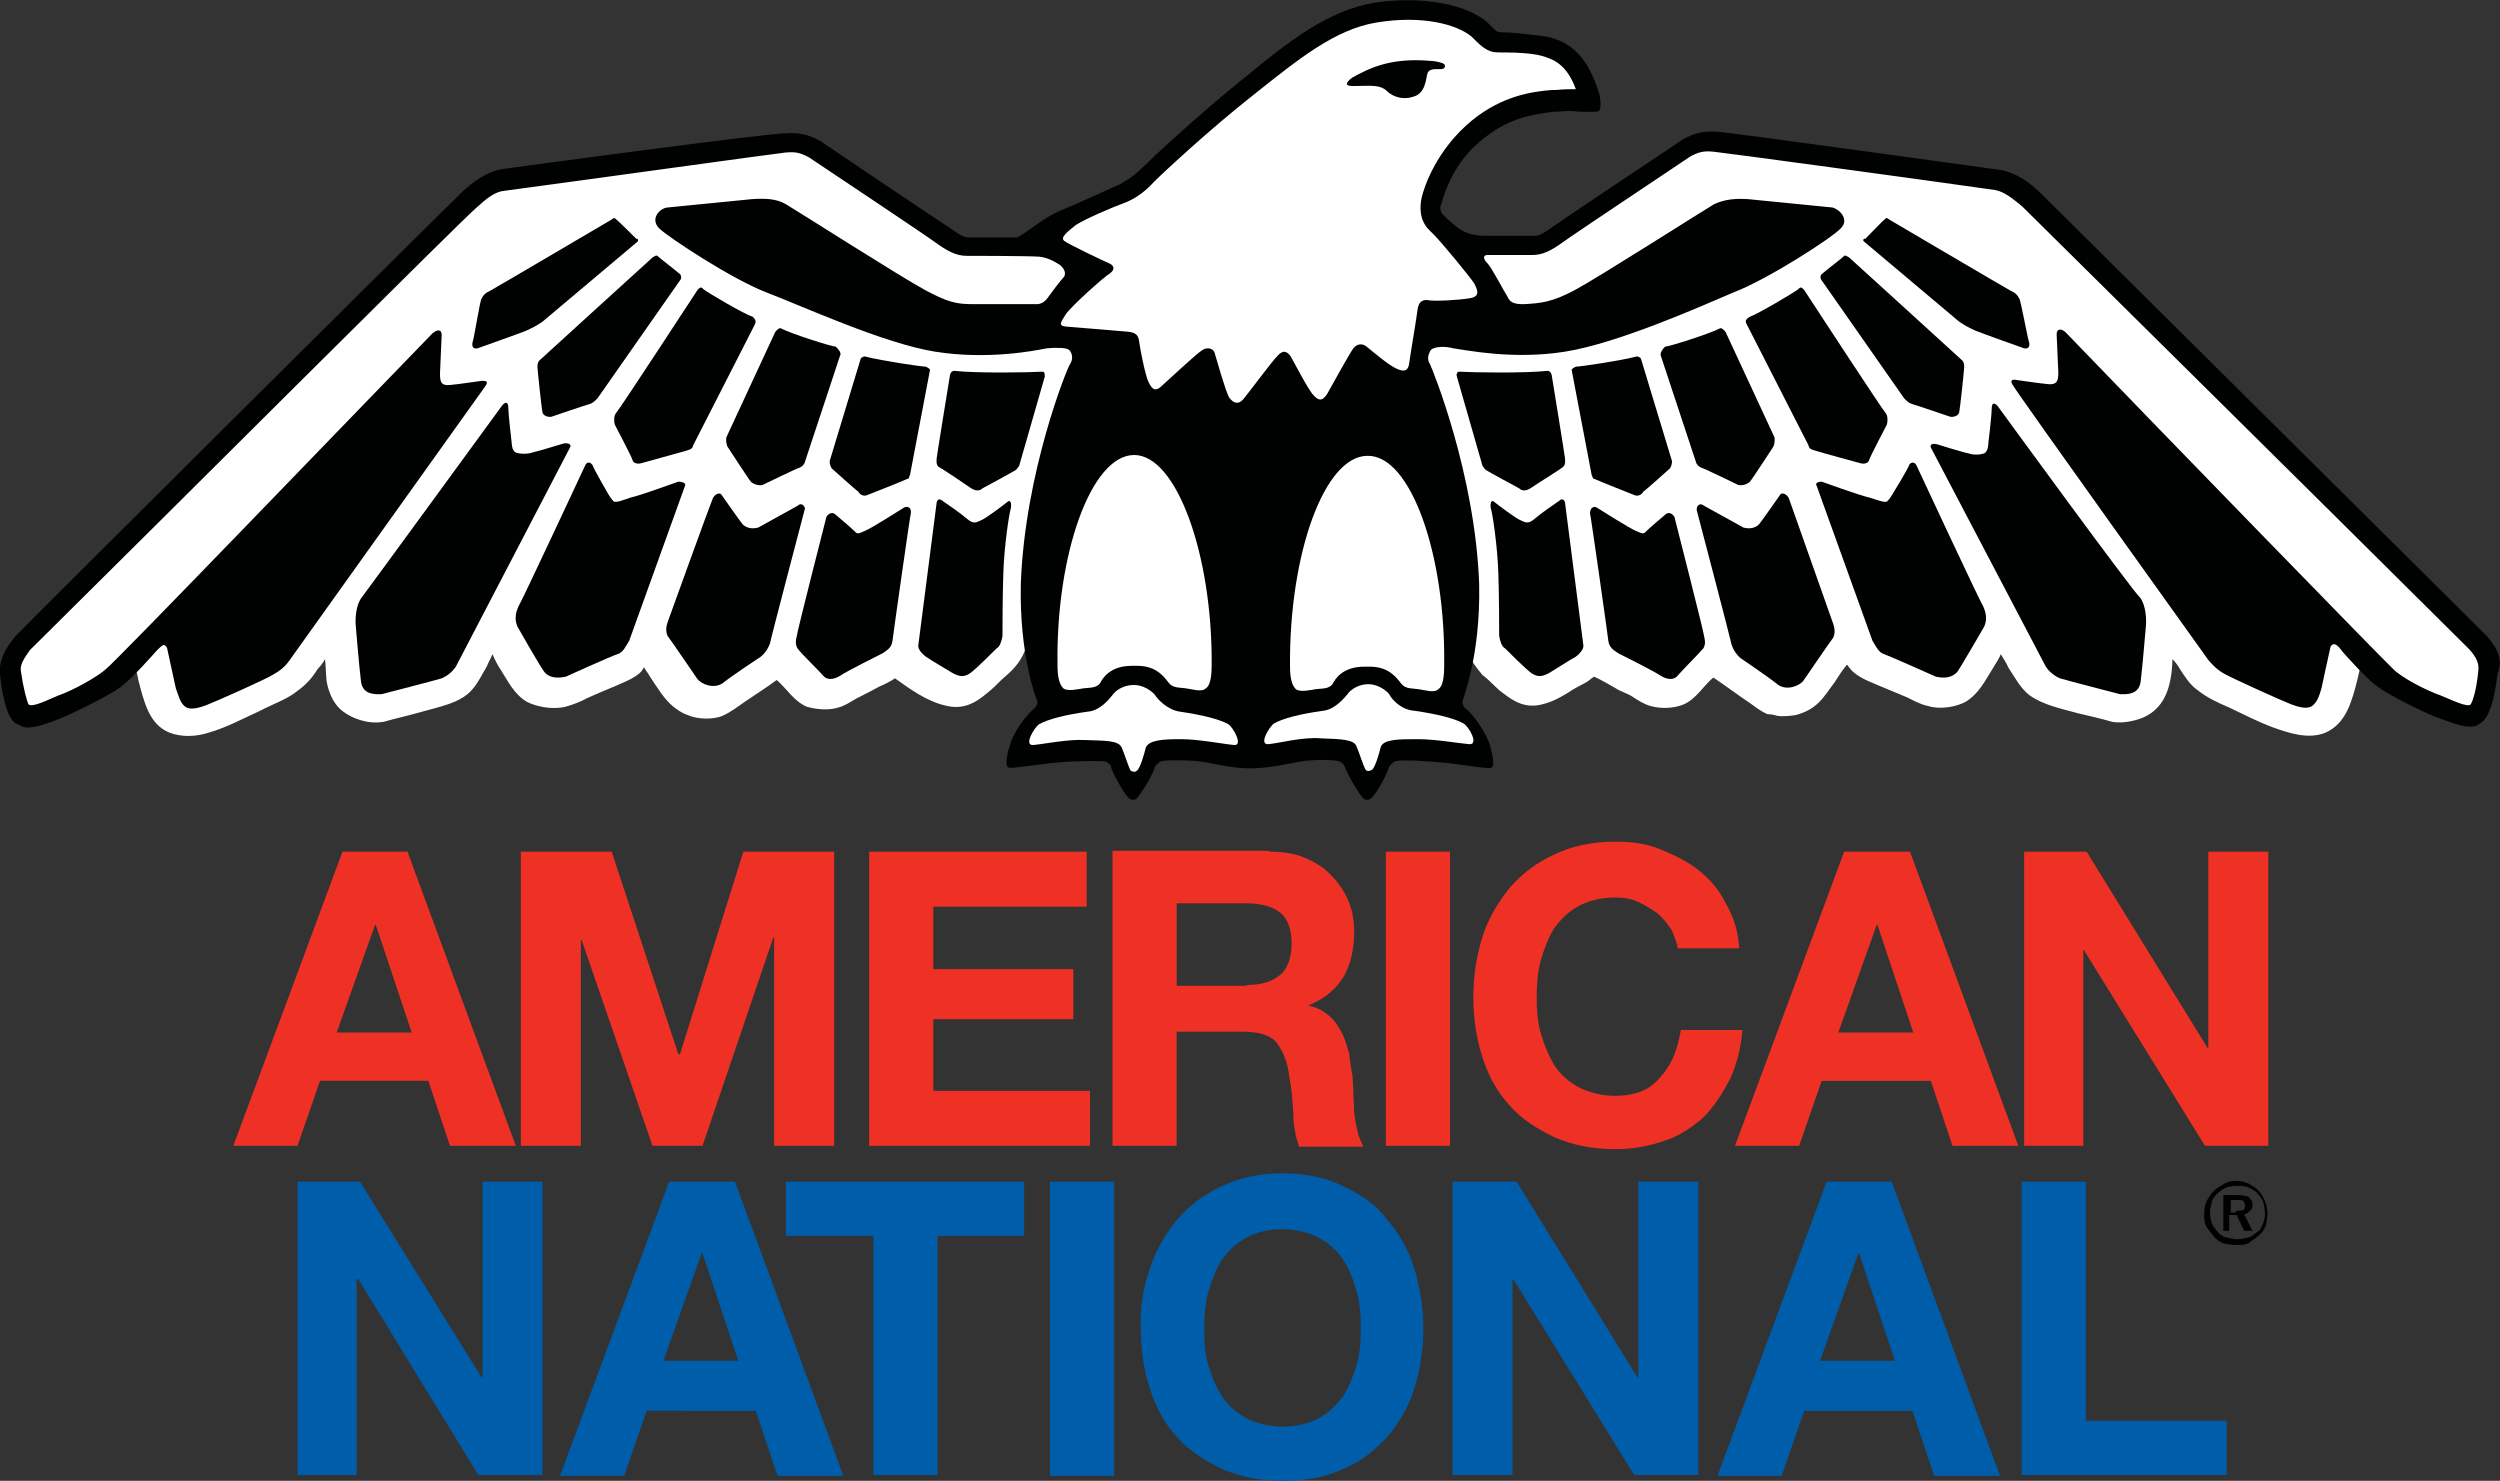 <?xml version="1.0" encoding="utf-8"?>
<!-- Generator: Adobe Illustrator 26.3.1, SVG Export Plug-In . SVG Version: 6.00 Build 0)  -->
<svg version="1.1" id="Layer_1" xmlns="http://www.w3.org/2000/svg" xmlns:xlink="http://www.w3.org/1999/xlink" x="0px" y="0px"
	 viewBox="0 0 300 177.7" style="enable-background:new 0 0 300 177.7;" xml:space="preserve">
<rect x="0" y="0" width="300" height="177.7" fill="#333333" stroke="none"/>
<style type="text/css">
	.st0{fill:#FFFFFF;}
	.st1{fill:#000101;}
	.st2{fill:#EE3124;}
	.st3{fill:#005DAA;}
</style>
<g>
	<path class="st0" d="M175.4,74.8c-0.2,0-0.5,0-0.7,0c-0.4,3.1-0.7,6.2-1.2,9.4c0.4,0.6,0.7,1.2,1.1,2c0.9,1.5,1.7,3.1,2.5,4.7
		c-3.5-0.4-6.8-0.9-10.3-1.2c-0.9,1.2-1.6,2.4-2.5,3.6c-0.1,0.2-0.6,1.1-0.9,1.2c-0.9-1.5-1.7-2.8-2.6-4.3c-1.1-0.2-2.4-0.6-3.5-0.9
		c-0.6,0.1-1.2,0.2-1.9,0.4c-1.1,0.2-2.2,0.5-3.3,0.6c-1.2,0.2-2.2,0.6-3.8,0.6h-2.1c-1.5-0.4-2.8-0.7-4.3-1c-0.4,0-0.9-0.1-1.2-0.1
		c-0.6-0.1-1.4-0.1-2-0.2c-0.2,0.1-0.4,0.2-0.6,0.5c-0.2,0.2-0.6,0.5-0.9,0.7c-0.5,0.9-1,1.9-1.5,2.7c-0.2,0.4-0.4,0.6-0.6,1
		c-1-1.5-2-3-3-4.3h-9.4c0-0.7-0.1-1.4-0.1-2.1c1-1,2-1.9,3-2.8c-0.4-2.8-0.7-5.7-1.1-8.4c-0.2-1.6,0-2.7-1.1-3.6
		c0,1.4,0.1,3.1-0.2,4.2c-0.5,1.6-1.4,2.7-2.6,3.7c-0.6,0.5-1.1,1.1-1.7,1.6c-1.2,1-2.8,2.5-5.3,1.9c-2.4-0.5-4.5-2.1-6.2-3.3
		c-0.6,0.4-1.2,0.7-1.9,1c-0.9,0.5-1.7,0.9-2.7,1.4c-0.7,0.4-1.4,0.9-2.2,1.1c-1.2,0.4-2.8,0.2-3.8-0.1c-1.6-0.7-2.4-2.2-3.6-3.2
		c-1.2,0.9-2.5,1.7-3.8,2.6c-0.9,0.6-1.6,1.2-2.7,1.7c-1.2,0.5-3.1,0.4-4.2-0.1c-0.6-0.2-1.2-0.6-1.7-1c-1.1-0.9-2-2.4-2.8-3.6
		c-0.2-0.4-0.5-0.7-0.7-1.1c0,0-0.1,0-0.1,0.1c-0.5,1-2.2,1.6-3.3,2.1c-1.2,0.5-2.4,1-3.5,1.5c-0.7,0.4-1.5,0.7-2.5,1
		c-1.6,0.4-3.6,0-4.7-0.6c-1.5-0.9-2.2-2.4-3.1-3.8c-0.4-0.6-0.7-1.2-1-1.9c-0.2,0.5-0.5,1-0.7,1.5c-0.6,1-1,1.9-1.7,2.7
		c-1.4,1.7-4,2.1-6.4,2.8c-1.4,0.4-2.8,0.7-4.2,1.1c-2,0.4-4-0.5-4.9-1.2c-1-0.7-1.7-2-2-3.6c-0.1-0.9-0.1-1.9-0.2-2.7
		c-0.2,0.4-0.6,0.9-0.9,1.2c-0.6,1-1.4,1.9-2.4,2.6c-1.2,1-3,1.6-4.5,2.4c-2,0.9-4,2-6.1,2.6c-1.5,0.5-3.3,0.6-4.8,0
		c-2.4-1-3-3.6-3.7-6.3c-0.1-0.7-0.4-1.5-0.5-2.4c-1.4,1.1-2.7,2.2-4.1,3.3c-1.9,0.7-3.8,1.4-5.7,2.1c-0.9,0.4-1.7,0.6-2.6,1
		c-0.1,0.1-0.7,0.4-0.9,0.2c-0.5-0.9-1.1-1.6-1.6-2.5v-4.7c19.3-18.9,38.5-37.7,57.8-56.7c12-1.7,24.1-3.3,36.1-5.1
		c1.5,1,3,2.1,4.5,3.1c2.4,1.6,4.6,3.1,6.9,4.7c1.5,1.1,3.1,2.1,4.6,3.2c0.7,0.2,1.5,0.6,2.2,0.9c1.4,0.5,2.6,1.1,4,1.6
		c2.1-0.5,4.1-1,6.2-1.6c1.4-0.7,2.8-1.5,4.2-2.2c1.9-1,3.7-1.9,5.6-2.8c1.6-1.2,3.2-2.6,4.8-3.8c3.8-3,7.5-6.1,11.4-9.2
		c0.7-0.6,1.5-1.2,2.4-1.9c1.7-1.2,3.5-2.5,5.2-3.7c1.1-0.7,2.1-1.6,3.2-2.4c0.7-0.1,1.5-0.2,2.2-0.4c1.6-0.4,3.2-0.5,4.9-0.9
		c1-0.1,1.9-0.2,2.8-0.5c3,1.2,5.9,2.5,8.9,3.7c1.1,0.4,1.6,0.6,3.1,0.6h3.1c0.4,0.4,0.7,0.6,1.2,1c0.6,0.5,1.2,0.9,1.9,1.4
		c0.7,1.6,1.5,3.1,2.1,4.7h-7.9c-1,0.6-1.9,1.2-2.8,1.9c-0.9,0.5-1.6,1-2.5,1.5c-0.7,0.7-1.5,1.4-2.2,2.1c-0.5,0.4-1,0.9-1.4,1.2
		c-0.4,0.7-0.6,1.4-1,2.1c-0.5,0.9-0.9,1.9-1.4,2.7c0.1,0.5,0.2,1,0.4,1.5c0.1,0.4,0.1,0.7,0.2,1.1c0.7,0.5,1.5,0.9,2.2,1.4
		c1.1,0.7,2.2,1.4,3.3,2.1h4h2.6c6.7-4.2,13.5-8.5,20.2-12.7c12.4,1.7,24.6,3.3,37,5.1c5.2,5.1,10.5,10.1,15.7,15.2
		c6.2,5.9,12.4,12,18.6,17.9c1.1,1.1,2.2,2.1,3.3,3.2c0.6,0.6,1.4,1.2,2,2c0.9,0.7,1.7,1.6,2.5,2.5c1.7,1.9,3.6,3.7,5.3,5.6
		c3.2,3.3,6.4,6.7,9.6,10.1v4.6c-0.4,1.1-0.7,2.1-1,3.2c-2.6-1-5.2-2.2-7.8-3.3c-1.1-0.5-2.2-1-3.2-1.4c-0.9-1-1.7-2-2.7-3
		c-0.2,0.9-0.4,1.7-0.6,2.6c-0.7,2.8-1.4,5.3-3.8,6.4c-2.1,0.9-4.6,0-6.3-0.6c-1.9-0.7-3.6-1.6-5.3-2.4c-1.4-0.6-2.7-1.2-3.8-2.1
		c-0.9-0.6-1.5-1.6-2.1-2.5c-0.2-0.4-0.6-0.9-0.9-1.2c-0.1,3.3-0.9,5.6-3.1,6.8c-0.9,0.5-2.8,1-4.2,0.7c-1.4-0.4-2.7-0.7-4-1
		c-2.2-0.6-4.2-1-5.9-2.2c-1.1-0.9-1.7-2.1-2.5-3.3c-0.2-0.5-0.6-1.1-0.9-1.6c-0.2,0.5-0.6,1.1-0.9,1.6c-1,1.6-1.7,3.1-3.3,4.1
		c-1.1,0.6-3,1-4.6,0.5c-0.9-0.2-1.6-0.6-2.4-1c-1.2-0.5-2.4-1-3.6-1.5c-1.4-0.6-2.8-1.1-3.6-2.4c0,0,0,0-0.1,0
		c-0.5,0.6-0.9,1.2-1.4,2c-1.4,1.9-2.1,3.3-4.7,4c-0.6,0.1-1.5,0.2-2.2,0.1c-0.4-0.1-0.7-0.2-1.2-0.2c-0.9-0.4-1.5-0.9-2.2-1.4
		c-1.5-1-2.8-2-4.3-3c-1.2,1-2,2.5-3.5,3.2c-1.1,0.5-2.8,0.6-4.1,0.2c-0.7-0.2-1.5-0.7-2.1-1.1c-0.6-0.4-1.4-0.6-2-1
		c-0.9-0.5-1.7-1-2.6-1.4c-0.4,0.2-0.6,0.5-1,0.7c-0.7,0.4-1.4,0.7-2.1,1.2c-1,0.6-2,1.2-3.5,1.5c-2.2,0.4-3.6-0.9-4.7-1.7
		c-0.7-0.6-1.4-1.4-2.1-1.9C176.4,79.2,175.4,77.7,175.4,74.8"/>
	<path class="st1" d="M231.7,53.7L245.5,80c0.4,0.6,1,1.1,1.7,1.4c0.6,0.2,7.2,1.9,7.2,1.9c1.6,0.1,2.4-0.4,2.5-1.7
		c0.2-1.6,0.6-6.4,0.6-6.4c0.1-0.9,0-2.6-0.7-3.5c-1-0.9-17.1-23-17.1-23c-0.4-0.4-0.7-0.4-0.7,0.4s-0.4,4.1-0.4,4.1s0,1-0.5,1.2
		c-0.5,0.2-1.4,0.2-1.9,0c-0.6-0.1-3.8-1.1-3.8-1.1S231.5,53.1,231.7,53.7"/>
	<path class="st1" d="M218,58.3l6.7,18.6c0.4,0.6,0.7,1.4,1.4,1.6c0.6,0.2,6.2,2.7,6.2,2.7c0.9,0.2,1.9,0.2,2.6-0.6
		c0.6-0.9,3.2-5.4,3.2-5.4c0.4-0.9,0.2-1.7-0.1-2.4c-0.4-0.6-8-16.9-8-16.9c-0.2-0.5-0.7-0.5-0.9-0.1c-0.1,0.4-2,3.5-2,3.5
		s-0.4,0.7-0.7,0.9c-0.4,0.1-1.1-0.2-2.1-0.5c-1-0.2-5.7-1.9-5.7-1.9S217.7,57.8,218,58.3"/>
	<path class="st1" d="M204.5,60.7c0.9,0.5,4.7,2.6,4.7,2.6c0.7,0.2,1.4,0.1,1.9-0.4c0.4-0.5,2.5-3.5,2.5-3.5
		c0.2-0.4,0.9-0.1,1.1,0.5c0.2,0.6,5.3,15,5.3,15c0.2,0.6,0.2,1.1,0,1.6c-0.4,0.5-3.6,5.2-3.6,5.2c-0.5,0.6-1.9,1.2-3,0.5
		c-1.1-0.9-4.5-3.2-4.5-3.2c-0.5-0.4-0.9-1-1.1-1.6c-0.1-0.6-4.2-16.2-4.2-16.2C203.6,60.6,204,60.3,204.5,60.7"/>
	<path class="st1" d="M191.6,60.9c0,0,4.1,2.6,4.7,2.8c0.5,0.2,0.9,0.5,1.2,0.1c0.4-0.4,1.9-1.7,2.4-2.1c0.5-0.4,1.1,0.2,1.1,0.6
		c0.1,0.4,3.5,13.7,3.5,14.1c0.1,0.4,0.2,0.9-0.1,1.4c-0.5,0.6-2.7,2.8-3.1,3.3c-0.4,0.5-1.2,0.5-2,0c-0.7-0.5-4.5-2.4-5.1-2.7
		c-0.6-0.4-1.1-0.7-1.2-1.5c-0.1-0.9-2.1-15-2.2-15.3C190.8,60.9,191.3,60.7,191.6,60.9"/>
	<path class="st1" d="M187.8,60.3l2.2,17.1c0.1,0.5-0.5,1.1-0.9,1.4c-0.4,0.2-3.1,1.9-3.1,1.9c-0.9,0.5-1.4,0.6-2.2,0.1
		c-0.7-0.5-2.7-2.5-3.2-3c-0.4-0.2-0.6-0.9-0.7-1.5c0-0.6,0-4.7-0.1-7.5c-0.1-3.3-0.7-7.2-0.9-7.8c-0.1-0.5,0-1.2,0.5-0.7
		c0.5,0.4,2.5,1.9,3,2.1s0.9,0.6,1.7-0.1s2.7-2,3-2.2C187.4,59.8,187.7,59.9,187.8,60.3"/>
	<path class="st1" d="M112.4,60.3l-2.2,17.1c-0.1,0.5,0.5,1.1,0.9,1.4s3.1,1.9,3.1,1.9c0.9,0.5,1.4,0.6,2.2,0.1
		c0.7-0.5,2.7-2.5,3.2-3c0.4-0.2,0.6-0.9,0.7-1.5c0-0.6,0-4.7,0.1-7.5c0.1-3.3,0.7-7.2,0.9-7.8c0.1-0.5,0-1.2-0.5-0.7
		c-0.5,0.4-2.5,1.9-3,2.1c-0.5,0.2-0.9,0.6-1.7-0.1s-2.7-2-3-2.2C112.7,59.8,112.5,59.9,112.4,60.3"/>
	<path class="st1" d="M108.5,60.9c0,0-4.1,2.6-4.7,2.8c-0.5,0.2-0.9,0.5-1.2,0.1c-0.4-0.4-1.9-1.7-2.4-2.1c-0.5-0.4-1.1,0.2-1.1,0.6
		c-0.1,0.4-3.5,13.7-3.5,14.1c-0.1,0.4-0.2,0.9,0.1,1.4c0.4,0.6,2.7,2.8,3.1,3.3c0.4,0.5,1.2,0.5,2,0c0.7-0.5,4.5-2.4,5.1-2.7
		c0.6-0.4,1.1-0.7,1.2-1.5c0.1-0.9,2.1-15,2.2-15.3C109.4,60.9,108.9,60.7,108.5,60.9"/>
	<path class="st1" d="M95.7,60.7c-0.9,0.5-4.7,2.6-4.7,2.6c-0.7,0.2-1.4,0.1-1.9-0.4c-0.4-0.5-2.5-3.5-2.5-3.5
		c-0.2-0.4-0.9-0.1-1.1,0.5c-0.2,0.4-5.4,14.8-5.4,14.8c-0.2,0.6-0.2,1.1,0,1.6c0.4,0.5,3.6,5.2,3.6,5.2c0.5,0.6,1.9,1.2,3,0.5
		c1.1-0.9,4.6-3.2,4.6-3.2c0.5-0.4,0.9-1,1.1-1.6c0.1-0.6,4.2-16.2,4.2-16.2C96.5,60.6,96.1,60.3,95.7,60.7"/>
	<path class="st1" d="M82.2,58.3l-6.7,18.6c-0.4,0.6-0.7,1.4-1.4,1.6s-6.2,2.7-6.2,2.7c-0.9,0.2-2,0.2-2.6-0.6s-3.2-5.4-3.2-5.4
		c-0.4-0.9-0.2-1.7,0.1-2.4c0.4-0.6,8-16.9,8-16.9c0.2-0.5,0.6-0.5,0.9-0.1c0.1,0.4,1.9,3.5,1.9,3.5s0.4,0.7,0.7,0.9
		c0.4,0.1,1.1-0.2,2-0.5c1-0.2,5.7-1.9,5.7-1.9S82.4,57.8,82.2,58.3"/>
	<path class="st1" d="M68.4,53.7L54.7,80c-0.4,0.6-1,1.1-1.7,1.4c-0.6,0.2-7.2,1.9-7.2,1.9c-1.6,0.1-2.4-0.4-2.5-1.7
		c-0.2-1.6-0.6-6.4-0.6-6.4c-0.1-0.9,0-2.6,0.7-3.5s16.9-23.1,16.9-23.1c0.4-0.4,0.7-0.4,0.7,0.4c0,0.7,0.4,4.1,0.4,4.1s0,1,0.5,1.2
		c0.5,0.2,1.4,0.2,2,0c0.5-0.1,3.8-1.1,3.8-1.1S68.7,53.1,68.4,53.7"/>
	<path class="st1" d="M223.7,29l11.4,9.6c0.6,0.4,0.9,0.6,2,1.1c1,0.4,5.8,2.1,5.8,2.1c0.5,0.1,0.7-0.2,0.6-0.7
		c-0.2-0.5-1-5.1-1.2-5.3c-0.2-0.4-0.5-0.7-1-0.9c-0.4-0.2-14.5-8.5-14.5-8.5c-0.2-0.1-0.4-0.4-0.6-0.1c-0.2,0.1-2,2-2.4,2.4
		C223.8,28.5,223.4,28.8,223.7,29"/>
	<path class="st1" d="M218.5,33.5l10,14.3c0.4,0.4,0.6,0.6,1,0.7c0.4,0.1,4.5,1.5,4.5,1.5c0.4,0.1,1-0.1,1.1-0.5
		c0.1-0.4,0.6-5.1,0.6-5.4c0-0.4,0-0.7-0.4-1c-0.2-0.2-13.4-12.2-13.4-12.2c-0.2-0.1-0.5-0.4-0.7-0.1c-0.2,0.2-1.9,1.5-2.6,2.1
		C218.5,33,218.4,33.2,218.5,33.5"/>
	<path class="st1" d="M209.6,38.9l7.4,14.5c0.1,0.4,0.2,0.5,0.9,0.7c0.6,0.2,5.4,1.5,5.4,1.5c0.4,0.1,0.9,0,1-0.4
		c0.1-0.4,2.1-4.2,2.1-4.2c0.1-0.2,0.2-1-0.1-1.4c-0.4-0.4-9.8-14.8-9.8-14.8c-0.2-0.2-0.4-0.5-0.7-0.1c-0.5,0.4-4.9,3-5.8,3.3
		C209.7,38.2,209.3,38.4,209.6,38.9"/>
	<path class="st1" d="M199.3,42.7l4.2,12.7c0.1,0.4,0.4,0.6,0.6,0.7c0.4,0.1,4.5,2.1,4.5,2.1c0.5,0.1,1.1-0.1,1.4-0.4
		c0.2-0.2,2.8-4.2,2.8-4.2c0.2-0.4,0.2-1.1,0.1-1.2c-0.1-0.2-5.8-12.5-5.8-12.5c-0.1-0.2-0.5-0.6-0.7-0.5c-1.1,0.6-6.1,2.2-6.6,2.2
		C199.4,42,199.2,42.4,199.3,42.7"/>
	<path class="st1" d="M196.1,59.4c0,0-4.3-1.7-4.7-1.9c-0.4-0.1-0.2-0.2-0.4-0.5l-2.4-12.6c0-0.1,0.1-0.2,0.5-0.4
		c0.5,0,5.3-0.7,7.2-1.2c0.2-0.1,0.5,0.1,0.6,0.2c0,0,3.6,11.9,3.7,12.2c0.1,0.2,0,0.7-0.2,1c0,0-3,2.7-3.2,2.8
		C197,59.4,196.5,59.6,196.1,59.4"/>
	<path class="st1" d="M175.1,44.6c1.6,0.1,7.9,0.2,10.6-0.1c0.4,0,0.5,0.5,0.5,0.5s1.6,9.8,1.6,10s0.1,0.7-0.2,1s-3.1,2-3.8,2.5
		c-0.7,0.5-1.2,0.4-1.5,0.1c-0.2-0.1-3.7-2-4-2.2c-0.1-0.1-0.2-0.2-0.4-0.5l-3.1-10.8C174.8,45.3,174.7,44.6,175.1,44.6"/>
	<path class="st1" d="M125.1,44.6c-1.6,0.1-7.9,0.2-10.6-0.1c-0.4,0-0.5,0.5-0.5,0.5s-1.6,9.8-1.6,10s-0.1,0.7,0.2,1
		c0.4,0.2,3.1,2,3.8,2.5c0.7,0.5,1.2,0.4,1.5,0.1c0.2-0.1,3.7-2,4-2.2c0.1-0.1,0.2-0.2,0.4-0.5l3.1-10.8
		C125.3,45.3,125.5,44.6,125.1,44.6"/>
	<path class="st1" d="M104.1,59.4c0,0,4.3-1.7,4.7-1.9c0.4-0.1,0.2-0.2,0.4-0.5l2.4-12.6c0-0.1-0.1-0.2-0.5-0.4
		c-0.5,0-5.3-0.7-7.2-1.2c-0.2-0.1-0.5,0.1-0.6,0.2c0,0-3.6,11.9-3.7,12.2c-0.1,0.2,0,0.7,0.2,1c0,0,3,2.7,3.2,2.8
		C103.2,59.4,103.7,59.6,104.1,59.4"/>
	<path class="st1" d="M100.8,42.7l-4.2,12.7c-0.1,0.4-0.4,0.6-0.6,0.7c-0.4,0.1-4.5,2.1-4.5,2.1c-0.5,0.1-1.1-0.1-1.4-0.4
		c-0.2-0.2-2.8-4.2-2.8-4.2c-0.2-0.4-0.2-1.1-0.1-1.2c0.1-0.2,5.8-12.5,5.8-12.5c0.1-0.2,0.5-0.6,0.7-0.5c1.1,0.6,6.1,2.2,6.6,2.2
		C100.7,42,101,42.4,100.8,42.7"/>
	<path class="st1" d="M90.6,38.9l-7.4,14.5c-0.1,0.4-0.2,0.5-0.9,0.7s-5.4,1.5-5.4,1.5c-0.4,0.1-0.9,0-1-0.4
		c-0.1-0.4-2.1-4.2-2.1-4.2c-0.1-0.2-0.2-1,0.1-1.4c0.4-0.4,9.8-14.8,9.8-14.8c0.2-0.2,0.4-0.5,0.7-0.1c0.5,0.4,4.9,3,5.9,3.3
		C90.5,38.2,90.8,38.4,90.6,38.9"/>
	<path class="st1" d="M81.7,33.5l-10,14.3c-0.4,0.4-0.6,0.6-1,0.7c-0.4,0.1-4.5,1.5-4.5,1.5c-0.4,0.1-1-0.1-1.1-0.5
		c-0.1-0.4-0.6-5.1-0.6-5.4c0-0.4,0-0.7,0.4-1c0.2-0.2,13.4-12.2,13.4-12.2c0.2-0.1,0.5-0.4,0.7-0.1c0.2,0.2,1.9,1.5,2.6,2.1
		C81.7,33,81.8,33.2,81.7,33.5"/>
	<path class="st1" d="M76.5,29l-11.4,9.6c-0.6,0.4-0.9,0.6-2,1.1c-1,0.4-5.8,2.1-5.8,2.1c-0.5,0.1-0.7-0.2-0.6-0.7
		c0.2-0.5,0.9-5.1,1.1-5.3c0.2-0.4,0.5-0.7,1-0.9c0.4-0.2,14.5-8.5,14.5-8.5c0.2-0.1,0.4-0.4,0.6-0.1c0.2,0.1,2.1,2,2.5,2.4
		C76.4,28.5,76.7,28.8,76.5,29"/>
	<path class="st1" d="M176.3,35.8c-1.2,0.2-4.2,0.4-5.1,0.2c-0.7,0-1,0.4-1.1,1.2c-0.1,0.9-0.9,5.6-1,6.4c-0.1,0.9-0.6,1.1-1.6,0.6
		c-0.9-0.4-3-2.2-3.5-2.6c-0.5-0.4-1.1-0.4-1.6,0.2c-0.5,0.7-2.6,4.5-3.1,5.4c-0.6,1-1.1,0.9-1.7,0.2c-0.6-0.6-2.4-4.1-2.7-4.6
		c-0.4-0.6-0.9-0.9-1.6-0.1c-0.7,0.7-3.5,4.5-4.1,5.2s-1.2,0.5-1.7-0.2c-0.5-0.9-1.5-4.6-1.7-5.2c-0.1-0.7-0.9-0.9-1.5-0.5
		c-0.7,0.4-4.3,3.8-5.1,4.5c-0.7,0.5-1,0.1-1.4-0.7c-0.4-0.9-1-4-1.1-4.8s-0.4-1.1-1.4-1.2c-1-0.1-6.1-0.5-7.3-0.6
		c-1.1-0.1-0.7-0.5-0.1-1.5c0.7-1,4.6-4.5,5.3-4.9c0.7-0.5,0.4-1-0.1-1.2c-0.5-0.2-5.1-2.4-5.4-2.7c-0.5-0.4,0.4-1.1,1.4-1.9
		c1.1-0.7,3.8-1.9,6.2-2.8c1.1-0.5,2.1-1.2,3.2-2.4c1.1-1.1,6.8-6.4,11.9-10.4l0.5-0.4c4.8-3.8,9.3-7.5,14.3-8.3
		c5.4-0.9,9.6,0.2,11.4,1.7c0.1,0.1,0.2,0.2,0.4,0.4c0.5,0.5,1.1,1.1,2,1.4c0.4,0.1,0.9,0.1,1.9,0.1c1.2,0,3,0.1,4.1,0.4
		c1.4,0.4,3,1,4.1,4c-0.6,0-1.5,0-2.4,0.1h-0.5c-2.4,0.2-5.9,0.7-9.5,3.6c-4.3,3.5-5.8,8-6.1,9.3c-0.2,0.9-0.4,2.7,1,4l0.5,0.5
		c0.9,0.9,4.2,4.9,4.8,5.8C177.3,34.8,177.7,35.6,176.3,35.8 M173.3,79.9c0,1.5-0.2,2.5-0.7,2.8c-0.5,0.5-1.6,0.1-2.4,0
		c-0.6-0.1-1.5,0-2-0.6c-0.5-0.6-1.4-2.1-3.8-2.1h-0.7c-2.6,0-3.5,1.5-3.8,2.1c-0.5,0.6-1.2,0.5-2,0.6c-0.6,0.1-1.9,0.4-2.4,0
		c-0.5-0.5-0.7-1.4-0.7-2.8c-0.1-13.4,4.1-25.2,9.3-25.2C169.3,54.6,173.5,66.6,173.3,79.9 M174.8,88.8c-1-0.1-3.6-0.6-5.4-0.6
		c-2,0.1-3.7,0.5-4,1.2c-0.2,0.7-0.7,2.4-1,2.6c-0.1,0.1-0.4,0.1-0.6,0c-0.2-0.2-0.7-1.7-1-2.6c-0.2-0.7-1.7-1.4-3.8-1.4
		c-1.7,0-4.5,0.6-5.6,0.6c-1,0.1,0-1.4,0.6-1.7c1-0.5,2.7-1,5.2-1.4c1.2-0.2,2.4-1.4,2.7-1.7c0.2-0.5,1.1-1,2.1-1h0.1
		c1,0,1.9,0.6,2.1,1c0.2,0.5,1.4,1.6,2.7,1.7c2.5,0.4,4.2,0.9,5.2,1.4C174.8,87.3,175.9,88.9,174.8,88.8 M146.7,88.8
		c-1-0.1-3.7-0.7-5.6-0.6c-2.1,0.1-3.5,0.6-3.8,1.4c-0.2,0.7-0.7,2.4-1,2.6c-0.2,0.1-0.5,0.1-0.6,0c-0.2-0.2-0.7-1.7-1-2.6
		c-0.2-0.7-1.9-1.2-4-1.2c-1.7,0-4.3,0.5-5.4,0.6c-1,0.1,0-1.4,0.6-1.7c1-0.5,2.7-1,5.2-1.4c1.4-0.2,2.4-1.4,2.7-1.7
		c0.2-0.5,1.1-1,2.1-1h0.1c1,0,1.9,0.6,2.1,1c0.2,0.5,1.4,1.6,2.7,1.7c2.5,0.4,4.2,0.9,5.2,1.4C146.6,87.3,147.7,88.9,146.7,88.8
		 M136.1,54.6L136.1,54.6c5.1,0,9.4,12,9.3,25.2c0,1.5-0.2,2.5-0.7,2.8c-0.5,0.5-1.6,0.1-2.4,0c-0.6-0.1-1.5,0-2-0.6
		s-1.4-2.1-3.8-2.1h-0.7c-2.6,0-3.5,1.5-3.8,2.1c-0.5,0.6-1.2,0.5-2,0.6c-0.6,0.1-1.9,0.4-2.4,0c-0.5-0.5-0.7-1.4-0.7-2.8
		C126.7,66.6,130.9,54.6,136.1,54.6 M298.4,76.3c-2.2-2.2-52.6-52.2-53.7-53.3c-1.2-1.1-2.6-2.2-4.6-2.6c-1.4-0.2-32.5-4.5-34-4.6
		c-1.6-0.1-2.7,0.1-4.3,1l-0.1,0.1c-0.6,0.4-14.1,9.4-15.5,10.4c-1.2,0.9-1.7,1-2.1,1h-5.8c-2.7,0-3.5-1.1-4.6-2l-0.5-0.5
		c-0.5-0.5-0.4-1.2-0.2-1.4c0.6-2.4,2.2-5.7,5.2-7.9c3.1-2.5,6.1-2.8,8.3-3.1h0.5c1-0.1,1.7-0.1,2.5,0c1,0,2.1,0.1,2.4-0.1
		c0.2-0.2,0.2-1.1,0.1-1.6v-0.1c-1.5-5.4-4.1-6.7-6.4-7.2c-1.4-0.2-3.2-0.4-4.5-0.5c-0.5,0-1.2,0-1.4-0.1c-0.1,0-0.5-0.4-0.7-0.6
		c-0.2-0.2-0.4-0.4-0.5-0.5c-2.5-2.2-7.8-3.2-13.4-2.4c-5.7,0.9-10.5,4.7-15.6,8.9L149,9.6c-5.1,4.1-10.8,9.4-12,10.6
		c-0.9,0.9-1.7,1.4-2.6,1.9c0,0-4.8,2.2-7.2,3.2c-1.4,0.6-2.6,1.5-3.6,2.2c-0.5,0.4-1.1,0.7-1.5,1h-5.8c-0.4,0-0.9-0.1-2.1-1
		c-1.4-0.9-14.8-9.9-15.5-10.4L98.6,17c-1.6-0.9-2.7-1.1-4.3-1c-1.6-0.1-32.8,4.1-34.1,4.3c-2,0.4-3.5,1.6-4.6,2.6
		C54.3,24.1,4.1,74,1.9,76.3C0.9,77.5-0.2,79,0,81c0.6,5.1,1.6,5.7,2.1,5.9c0.4,0.2,0.7,0.4,1.2,0.4c1.1,0,2.5-0.5,4.2-1.2
		c1.2-0.5,5.2-2.4,6.9-3.6c1.5-1.1,4.2-4.2,4.2-4.2s0.6-0.7,1-0.9c0.4,0,0.5,0.5,0.5,0.6c0,0.1,1,4.5,1,4.6c0.4,1.1,0.5,1.6,1,2.1
		c0.5,0.5,1.4,0.4,2.7-0.1s7.1-3.1,7.9-3.6c0.9-0.5,1.5-1,2-1.7c0,0,23-32.2,23.5-32.9c0.5-0.7,0.1-0.7-0.4-0.7c0,0-2.7,0.4-3.8,0.5
		c-1.1,0.1-1.2-0.4-1.2-1.4l0.2-4.6c0-0.7-0.5-0.7-1.1-0.2C41.7,50.5,13.8,79.5,12.7,80.3c-1,0.9-3.8,2.5-5.8,3.2
		c-1,0.4-3.1,1.5-3.5,1c-0.2-0.5-0.6-1.9-0.9-4C2.4,79.7,2.9,79,3.6,78c18.1-17.9,52.4-52.2,53.6-53.1c1.2-1.1,2.2-1.9,3.3-2
		c9-1.2,32.7-4.5,33.8-4.6c1.1-0.1,1.7,0,2.8,0.6c0.9,0.6,14.1,9.4,15.3,10.3c1.4,1,2.4,1.5,3.6,1.5c0,0,7.2,0,8.7,0.1
		c1,0.1,1.9,0.6,2.5,1c0.6,0.5,0.7,1,0.5,1.4c-0.4,0.4-1.6,2-2.1,2.7c-0.5,0.6-1.1,0.6-1.1,0.6h-7.7c-2,0-3-0.2-5.8-1.7
		c-2.8-1.5-15.5-9.6-16.7-10.3c-1.2-0.7-2.6-0.7-4.1-0.6l-10.1,1c-1,0.1-2.1,1.4-1,2.5c1,1,8.7,6.1,12.9,7.7
		c4.2,1.6,14,6.1,20.2,7.1c6.3,1,11.9-0.1,13.4-0.4c1.1-0.1,2.4-0.1,2.7,0.2c0.4,0.4,0.5,1.1,0.1,1.7c-0.4,0.6-5.4,13-5.9,26.3
		c-0.2,8.8,1.9,14,2,14.2c0,0.2-0.1,0.6-0.5,0.9c-1,0.9-2.4,2.8-2.8,4.3c-0.4,1.2-0.6,2.5-0.2,2.7c0.4,0.2,3.8-0.5,7.2-0.7
		c2.6-0.1,4.2-0.1,4.5,0c0.4,0.2,0.6,0.4,0.7,0.9c0.4,1,1.7,3.3,2.2,3.6c0.2,0.1,0.5,0.1,0.7,0c0.5-0.4,1.9-2.7,2.2-3.6
		c0.1-0.5,0.4-0.6,0.7-0.9c0.4-0.2,2.1-0.2,4.2-0.1c2,0.2,4.1,0.9,6.6,0.9c2.5,0,4.6-0.6,6.6-0.9c2-0.2,3.8-0.1,4.2,0.1
		c0.4,0.2,0.5,0.4,0.7,0.9c0.4,1,1.7,3.2,2.2,3.6c0.2,0.1,0.5,0.1,0.7,0c0.5-0.2,1.9-2.7,2.2-3.6c0.1-0.5,0.4-0.6,0.7-0.9
		c0.4-0.2,1.9-0.2,4.5,0c3.3,0.2,6.9,1,7.2,0.7c0.4-0.2,0.1-1.5-0.2-2.7c-0.5-1.5-1.9-3.5-2.8-4.3c-0.4-0.2-0.5-0.6-0.5-0.9
		s2.2-5.4,2-14.2c-0.5-13.2-5.6-25.7-5.9-26.3c-0.4-0.6-0.2-1.2,0.1-1.7c0.4-0.4,1.6-0.5,2.7-0.2c1.5,0.2,7.2,1.4,13.4,0.4
		c6.3-1,16-5.3,20.2-7.1c4.2-1.6,11.9-6.6,12.9-7.7c1-1,0-2.2-1-2.5l-10.1-1c-1.5-0.1-2.8,0-4.1,0.6c-1.2,0.7-13.9,8.8-16.7,10.3
		c-2.8,1.5-4.2,1.6-6.2,1.7c-1.1,0-1.6-0.2-1.9-0.9c-0.4-0.6-1.9-3.5-2.4-4c-0.6-0.6-0.5-1,0-1h5.4c1.2,0,2.2-0.5,3.6-1.5
		c1.2-0.9,14.3-9.6,15.3-10.3c1.1-0.6,1.7-0.7,2.8-0.6c1.1,0.1,24.7,3.3,33.8,4.6c1.1,0.2,2.1,1,3.3,2c1,1,35.5,35.1,53.6,53.1
		c0.9,1,1.2,1.7,1.1,2.6c-0.2,2.1-0.6,3.5-0.9,4s-2.5-0.6-3.5-1c-2-0.7-4.8-2.2-5.8-3.2c-1.1-1-29.1-29.8-39.3-40.4
		c-0.5-0.5-1.1-0.5-1.1,0.2l0.2,4.6c0,0.9-0.1,1.5-1.2,1.4c-1.1-0.1-3.8-0.5-3.8-0.5c-0.5-0.1-0.9,0-0.4,0.7
		C242,47.1,265,79.2,265,79.2c0.6,0.7,1.1,1.2,2,1.7c0.9,0.5,6.6,3.1,7.9,3.6s2.2,0.6,2.7,0.1c0.5-0.5,0.7-1,1-2.1
		c0-0.1,1-4.6,1-4.6c0-0.1,0.1-0.6,0.5-0.6c0.4,0,1,0.9,1,0.9s2.7,3.1,4.2,4.2c1.7,1.2,5.6,3.1,6.9,3.6c1.7,0.6,3.1,1.2,4.2,1.2
		c0.5,0,0.9-0.1,1.2-0.4c0.4-0.2,1.5-0.9,2.1-5.9C300.5,78.9,299.4,77.5,298.4,76.3"/>
	<path class="st1" d="M162.3,9.3c2-1.1,4.5-2.4,9.3-2c0.5,0,1.5,0.2,1.7,0.4c0.2,0.2,0.1,0.6-0.4,0.6c-0.6,0-1.4-0.1-1.6,0.5
		c-0.2,0.6-0.2,2.4-1.7,2.8c-1.1,0.4-2.4,0.1-3.2-0.7c-0.7-0.7-1.9-0.6-2.8-0.6s-1.6,0.1-1.9-0.1C161.5,10.1,161.7,9.7,162.3,9.3"/>
	<path class="st0" d="M166.7,83.3c-0.4-0.5-1.4-1.2-2.5-1.2c-1.1,0-2.1,0.6-2.5,1.2c-0.4,0.5-1.6,1.9-3,2c-2.8,0.4-4.7,0.9-5.8,1.5
		c-0.6,0.4-1.9,2.6-0.7,2.5c1.2-0.1,4.2-0.9,6.3-0.7c2.4,0.1,4,0.1,4.3,1c0.4,0.9,0.9,2.6,1.1,2.8c0.2,0.2,0.5,0.1,0.7,0
		c0.4-0.2,0.9-2,1.1-2.8c0.4-0.9,2.1-0.9,4.5-0.9c2,0,4.9,0.5,6.1,0.6c1.2,0.1,0-2.1-0.7-2.5c-1.1-0.6-3.1-1.1-5.8-1.5
		C168.1,85.2,167,83.9,166.7,83.3"/>
	<path class="st0" d="M147.4,86.9c-1.1-0.6-3.1-1.1-5.8-1.5c-1.5-0.2-2.7-1.5-3-2c-0.4-0.5-1.4-1.2-2.5-1.2H136
		c-1.1,0-2.1,0.6-2.5,1.2c-0.4,0.5-1.5,1.9-3,2c-2.8,0.4-4.7,0.9-5.8,1.5c-0.6,0.4-1.9,2.6-0.7,2.5c1.2-0.1,4.1-0.7,6.1-0.6
		c2.4,0.1,4.1,0,4.5,0.9s0.9,2.6,1.1,2.8c0.2,0.1,0.5,0.2,0.7,0c0.4-0.2,0.9-2,1.1-2.8c0.4-0.9,2-1,4.3-1c2,0,5.1,0.6,6.3,0.7
		C149.2,89.5,148,87.3,147.4,86.9"/>
	<path class="st2" d="M200.6,111.6c-0.5-0.7-1-1.4-1.7-2c-0.7-0.5-1.5-1-2.4-1.4c-0.9-0.4-1.7-0.5-2.7-0.5c-1.7,0-3.2,0.4-4.3,1
		c-1.2,0.6-2.2,1.6-3,2.7c-0.7,1.1-1.2,2.5-1.6,3.8c-0.4,1.5-0.5,3-0.5,4.5s0.1,3,0.5,4.3c0.4,1.4,0.9,2.6,1.6,3.8
		c0.7,1.1,1.7,2,3,2.7c1.2,0.6,2.7,1,4.3,1c2.4,0,4.2-0.7,5.4-2.2c1.4-1.5,2.1-3.3,2.5-5.7h7.4c-0.2,2.2-0.7,4.2-1.5,5.9
		c-0.9,1.7-1.9,3.3-3.2,4.6c-1.4,1.2-2.8,2.2-4.7,2.8c-1.7,0.6-3.7,1-5.9,1c-2.7,0-5.1-0.5-7.2-1.4c-2.1-1-4-2.2-5.4-3.8
		c-1.5-1.6-2.6-3.6-3.3-5.8c-0.7-2.2-1.1-4.6-1.1-7.2s0.4-5.1,1.1-7.3c0.7-2.2,1.9-4.2,3.3-5.9c1.5-1.7,3.2-3,5.4-4
		c2.1-1,4.6-1.5,7.2-1.5c1.9,0,3.7,0.2,5.4,0.9s3.2,1.4,4.6,2.5c1.4,1.1,2.5,2.4,3.3,4c0.9,1.6,1.5,3.3,1.6,5.4h-7.4
		C201.3,113.2,200.9,112.4,200.6,111.6"/>
	<rect x="166.3" y="102.2" class="st2" width="7.7" height="35.3"/>
	<path class="st2" d="M149.6,118.2c1.7,0,3.1-0.4,4-1.2c0.9-0.7,1.4-2.1,1.4-3.8s-0.5-3-1.4-3.7c-0.9-0.7-2.2-1.1-4-1.1h-8.4v9.9
		H149.6z M152.3,102.2c1.6,0,3,0.2,4.2,0.7c1.2,0.5,2.4,1.2,3.2,2.1c0.9,0.9,1.6,1.9,2.1,3.1c0.5,1.1,0.7,2.5,0.7,3.7
		c0,2.1-0.4,3.8-1.2,5.3c-0.9,1.5-2.2,2.7-4.2,3.5v0.1c1,0.2,1.7,0.6,2.4,1.2c0.6,0.5,1.1,1.2,1.5,2c0.4,0.7,0.6,1.6,0.9,2.5
		c0.1,0.9,0.2,1.7,0.4,2.7c0,0.5,0.1,1.2,0.1,2c0,0.7,0.1,1.5,0.1,2.4c0.1,0.7,0.2,1.5,0.4,2.2c0.1,0.7,0.5,1.4,0.7,1.9h-7.7
		c-0.4-1.1-0.7-2.5-0.7-4c-0.1-1.5-0.2-3-0.5-4.5c-0.2-1.9-0.9-3.2-1.6-4.1c-0.9-0.9-2.2-1.2-4.2-1.2h-7.7v13.7h-7.7v-35.4H152.3z"
		/>
	<polygon class="st2" points="130.4,102.2 130.4,108.8 112,108.8 112,116.3 128.8,116.3 128.8,122.3 112,122.3 112,130.9 
		130.8,130.9 130.8,137.5 104.3,137.5 104.3,102.2 	"/>
	<polygon class="st2" points="73.4,102.2 81.4,126.5 81.6,126.5 89.2,102.2 100.1,102.2 100.1,137.5 92.9,137.5 92.9,112.5 
		92.8,112.5 84.3,137.5 78.3,137.5 69.8,112.8 69.7,112.8 69.7,137.5 62.5,137.5 62.5,102.2 	"/>
	<path class="st2" d="M49.4,123.9L45.1,111h-0.1l-4.6,12.9H49.4z M48.9,102.2l13,35.3H54l-2.6-7.8h-13l-2.7,7.8H28l13.1-35.3H48.9z"
		/>
	<polygon class="st3" points="250.3,141.8 250.3,170.5 267.2,170.5 267.2,177 242.6,177 242.6,141.8 	"/>
	<path class="st3" d="M88.6,163.3l-4.3-12.9h-0.1l-4.6,12.9H88.6z M88.2,141.8l13,35.3h-7.9l-2.6-7.8H77.6l-2.7,7.8h-7.7l13.1-35.3
		H88.2z"/>
	<polygon class="st3" points="182,141.8 196.5,165.3 196.6,165.3 196.6,141.8 203.8,141.8 203.8,177 196.1,177 181.6,153.5 
		181.5,153.5 181.5,177 174.3,177 174.3,141.8 	"/>
	<path class="st3" d="M145,163.8c0.4,1.4,0.9,2.6,1.6,3.7c0.7,1.1,1.7,2,3,2.7c1.2,0.6,2.7,1,4.3,1c1.7,0,3.2-0.4,4.3-1
		c1.2-0.6,2.2-1.6,3-2.7c0.7-1.1,1.2-2.4,1.6-3.7c0.4-1.4,0.5-2.8,0.5-4.3c0-1.5-0.1-3.1-0.5-4.5c-0.4-1.5-0.9-2.7-1.6-3.8
		c-0.7-1.1-1.7-2-3-2.7c-1.2-0.6-2.7-1-4.3-1c-1.7,0-3.2,0.4-4.3,1c-1.2,0.6-2.2,1.6-3,2.7c-0.7,1.1-1.2,2.5-1.6,3.8
		c-0.4,1.5-0.5,3-0.5,4.5C144.5,161,144.6,162.5,145,163.8 M138,152.2c0.7-2.2,1.9-4.2,3.3-5.9c1.5-1.7,3.2-3,5.4-4
		c2.1-1,4.6-1.5,7.2-1.5c2.7,0,5.1,0.5,7.2,1.5s4,2.2,5.3,4c1.5,1.7,2.6,3.6,3.3,5.9c0.7,2.2,1.1,4.7,1.1,7.3s-0.4,4.9-1.1,7.2
		c-0.7,2.2-1.9,4.2-3.3,5.8c-1.5,1.6-3.2,3-5.3,3.8c-2.1,1-4.5,1.4-7.2,1.4c-2.7,0-5.1-0.5-7.2-1.4c-2.1-1-4-2.2-5.4-3.8
		c-1.5-1.6-2.6-3.6-3.3-5.8c-0.7-2.2-1.1-4.6-1.1-7.2C136.8,156.9,137.2,154.4,138,152.2"/>
	<rect x="126" y="141.8" class="st3" width="7.7" height="35.3"/>
	<polygon class="st3" points="94.3,148.3 94.3,141.8 122.9,141.8 122.9,148.3 112.5,148.3 112.5,177 104.8,177 104.8,148.3 	"/>
	<path class="st3" d="M227.4,163.3l-4.3-12.9h-0.1l-4.6,12.9H227.4z M227,141.8l13,35.3h-7.9l-2.6-7.8h-13l-2.7,7.8h-7.7l13.1-35.3
		H227z"/>
	<polygon class="st3" points="43.2,141.8 57.8,165.3 57.9,165.3 57.9,141.8 65.1,141.8 65.1,177 57.4,177 43,153.5 42.8,153.5 
		42.8,177 35.7,177 35.7,141.8 	"/>
	<polygon class="st2" points="250.4,102.2 265,125.9 265,102.2 272.2,102.2 272.2,137.5 264.6,137.5 250,113.9 250,137.5 
		242.9,137.5 242.9,102.2 	"/>
	<path class="st2" d="M229.6,123.9l-4.3-12.9h-0.1l-4.6,12.9H229.6z M229.2,102.2l13,35.3h-7.9l-2.6-7.8h-13.1l-2.7,7.8h-7.7
		l13.1-35.3H229.2z"/>
	<path class="st1" d="M268.3,145.3c0.4,0,0.7,0,0.9-0.1c0.1-0.1,0.2-0.2,0.2-0.5c0-0.2-0.1-0.5-0.2-0.6c-0.1-0.1-0.5-0.1-0.9-0.1
		h-0.6v1.5h0.6V145.3z M269.3,145.7l1,2h-1l-0.9-1.9h-0.9v1.9h-0.7v-4.3h1.6c0.6,0,1.1,0.1,1.4,0.2c0.2,0.2,0.5,0.5,0.5,0.9
		s-0.1,0.6-0.2,0.7C269.8,145.5,269.6,145.7,269.3,145.7 M271.8,145.7c0-0.5-0.1-0.9-0.2-1.4c-0.1-0.4-0.4-0.7-0.7-1.1
		c-0.4-0.4-0.7-0.5-1.1-0.7c-0.4-0.2-0.9-0.2-1.4-0.2c-0.5,0-0.9,0.1-1.2,0.2c-0.4,0.1-0.7,0.4-1.1,0.7c-0.4,0.4-0.6,0.7-0.7,1.1
		s-0.2,0.9-0.2,1.2c0,0.5,0.1,0.9,0.2,1.2c0.1,0.4,0.4,0.7,0.7,1.1s0.7,0.6,1.1,0.7c0.4,0.1,0.9,0.2,1.2,0.2c0.5,0,0.9-0.1,1.4-0.2
		c0.4-0.1,0.7-0.4,1.1-0.7c0.4-0.2,0.5-0.6,0.7-1.1C271.7,146.5,271.8,146,271.8,145.7 M268.3,141.7c0.5,0,0.9,0.1,1.2,0.2
		c0.4,0.1,0.7,0.4,1.1,0.6c0.5,0.4,0.9,0.9,1.1,1.4c0.2,0.5,0.4,1.1,0.4,1.7c0,0.5-0.1,1-0.2,1.5c-0.2,0.5-0.5,0.9-0.9,1.2
		c-0.4,0.4-0.9,0.6-1.2,0.9c-0.5,0.2-1,0.2-1.5,0.2c-0.5,0-1-0.1-1.5-0.2c-0.5-0.2-0.9-0.5-1.2-0.9s-0.6-0.7-0.9-1.2
		c-0.2-0.5-0.2-1-0.2-1.5c0-0.4,0.1-0.9,0.2-1.2c0.1-0.4,0.4-0.7,0.6-1.1c0.4-0.5,0.9-0.9,1.4-1.1
		C267.2,141.8,267.8,141.7,268.3,141.7"/>
</g>
</svg>
